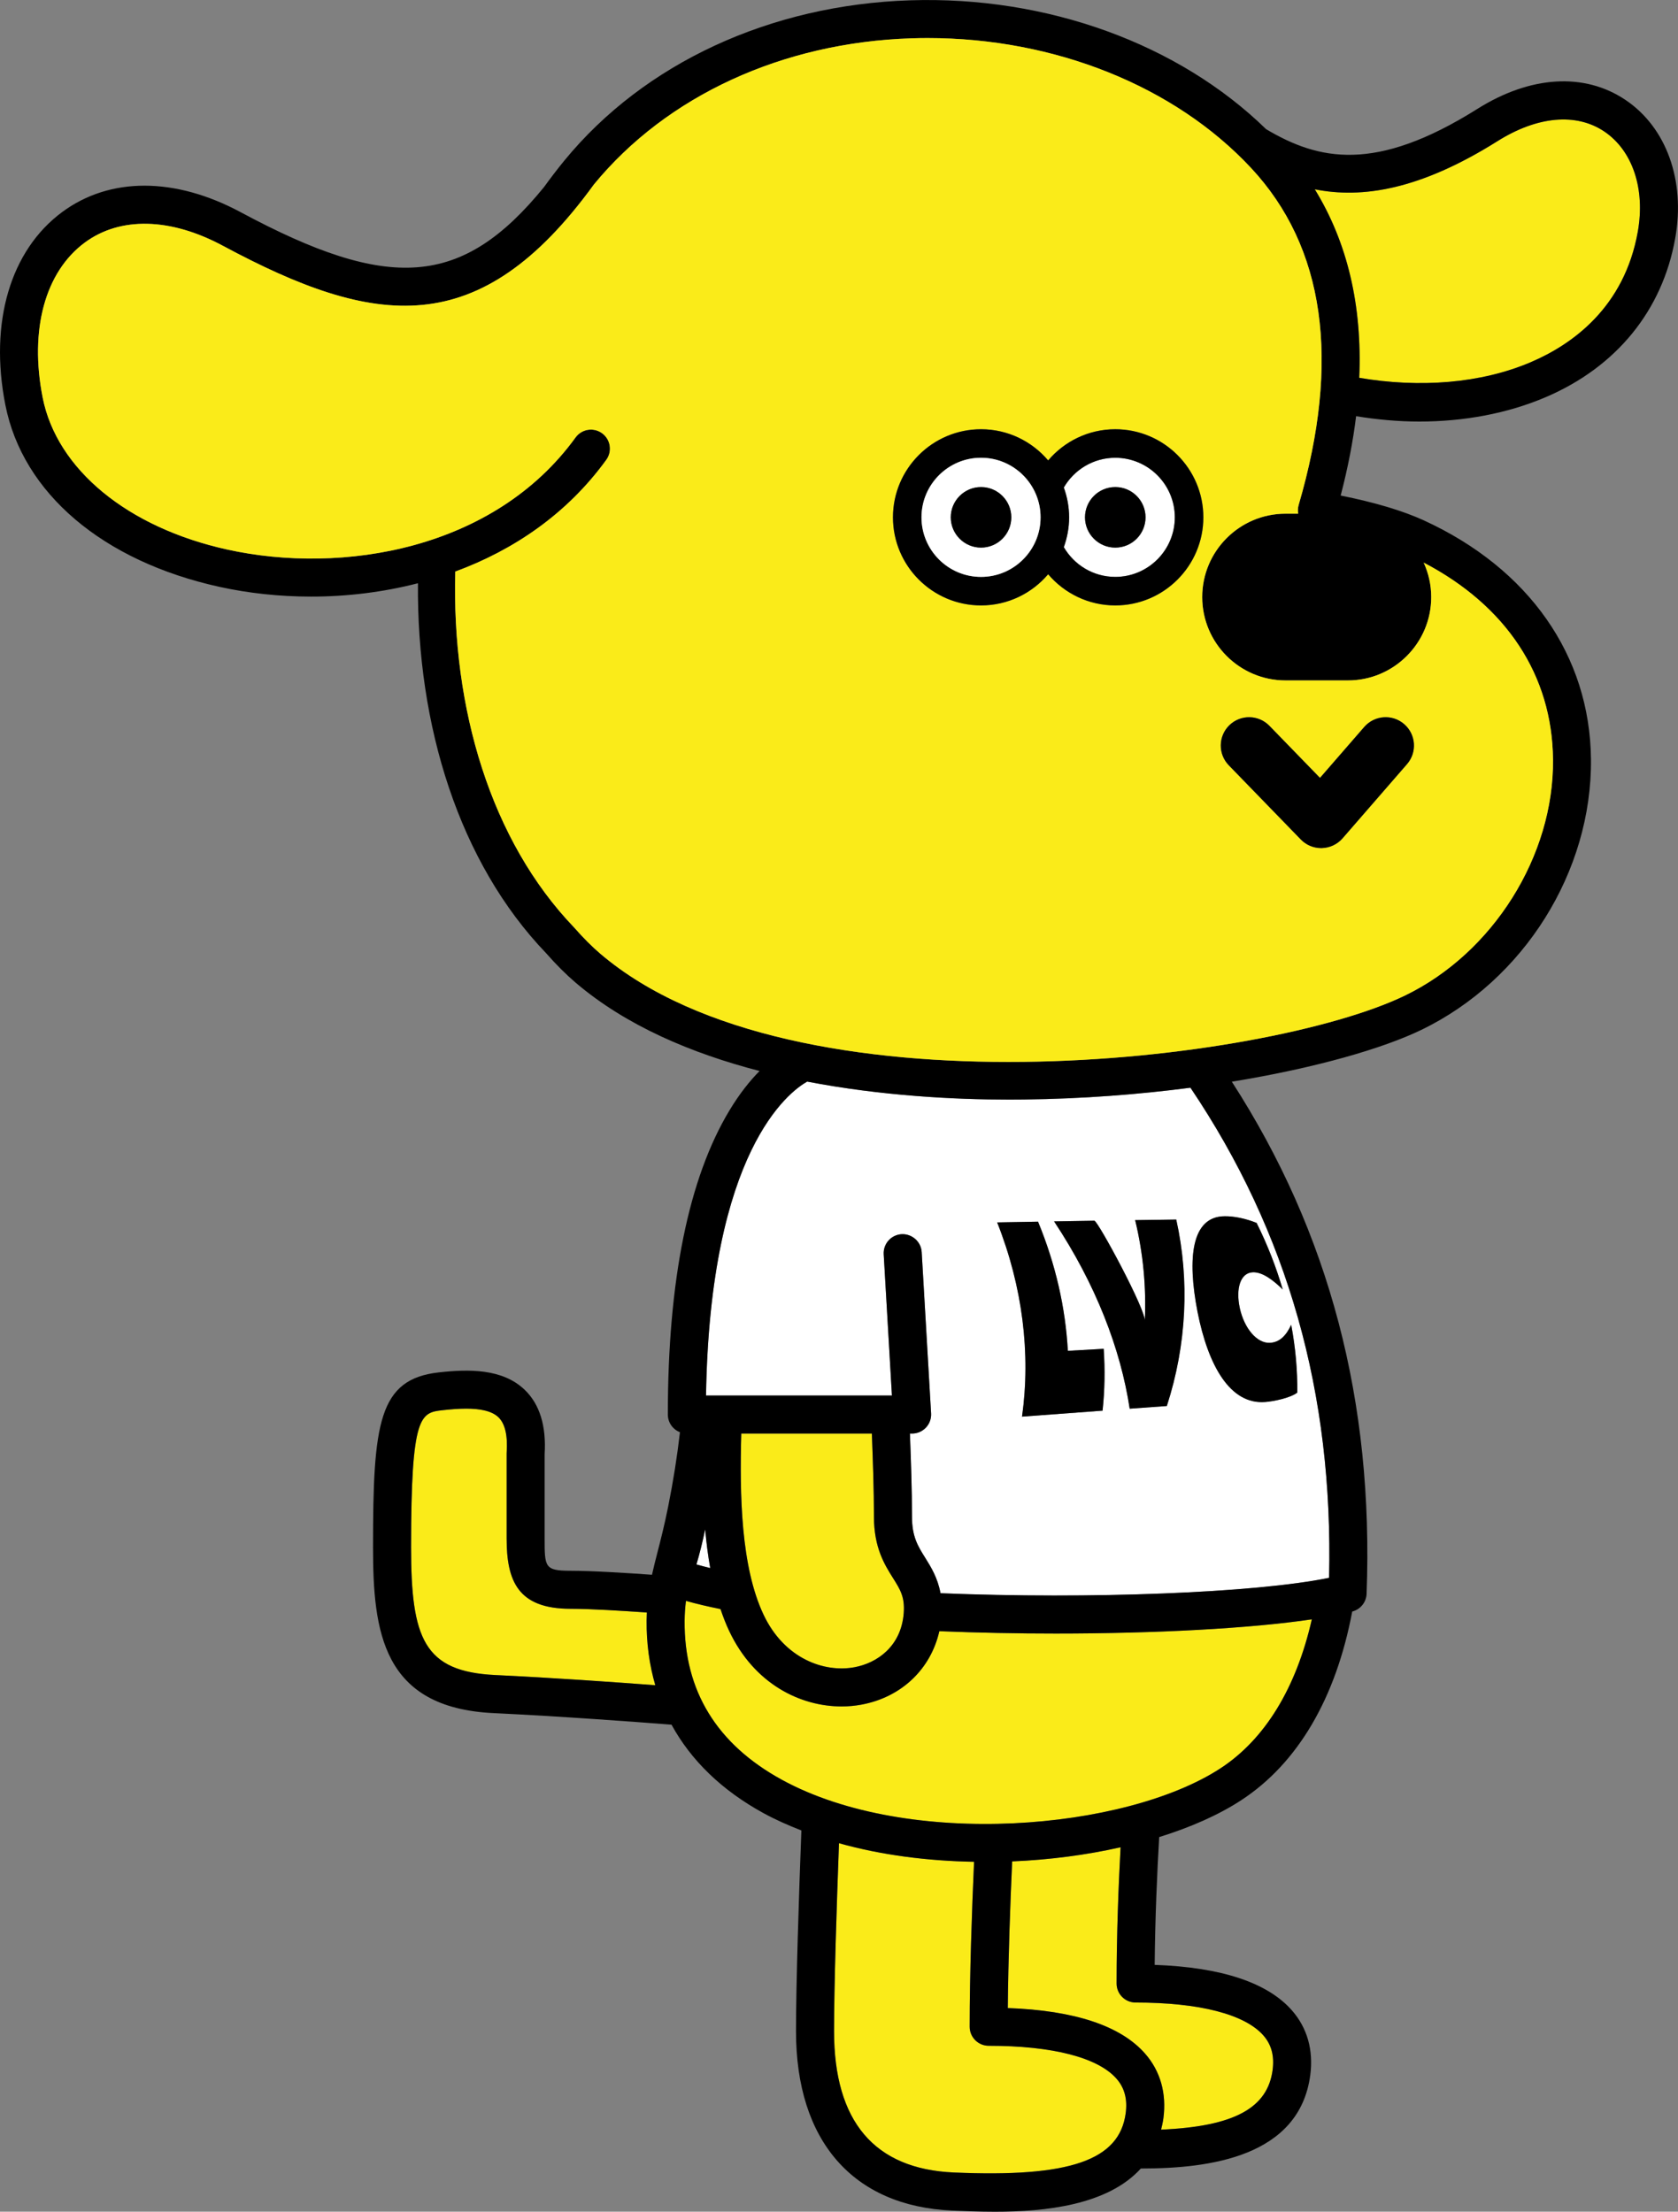 <?xml version="1.0" encoding="utf-8"?>
<!-- Generator: Adobe Illustrator 27.3.1, SVG Export Plug-In . SVG Version: 6.00 Build 0)  -->
<svg version="1.1" id="レイヤー_1" xmlns="http://www.w3.org/2000/svg" xmlns:xlink="http://www.w3.org/1999/xlink" x="0px"
	 y="0px" viewBox="0 0 75.883 100" enable-background="new 0 0 75.883 100" xml:space="preserve">
<rect x="0" y="0" width="75.883" height="100" fill="#808080" stroke="none"/>
<g>
	<path fill="#FAEB19" d="M18.59,69.951c0,4.136,0.576,5.631,3.812,5.786c2.591,0.123,5.427,0.323,7.232,0.46
		c-0.266-0.914-0.402-1.89-0.393-2.926c0.001-0.125,0.006-0.244,0.011-0.361c-1.103-0.079-2.559-0.169-3.451-0.169
		c-2.399,0-2.89-1.276-2.89-3.191v-3.826c0-0.019,0-0.038,0.002-0.057c0.051-0.767-0.075-1.301-0.375-1.588
		c-0.311-0.298-0.862-0.387-1.453-0.387c-0.348,0-0.71,0.031-1.045,0.068C19.015,63.873,18.59,63.92,18.59,69.951z"/>
	<path fill="#FAEB19" d="M45.772,84.162c-0.089,1.986-0.178,4.439-0.197,6.631c3.02,0.109,5.107,0.801,6.211,2.063
		c0.689,0.787,0.974,1.798,0.825,2.923c-0.024,0.18-0.063,0.346-0.104,0.511c3.308-0.142,4.814-0.979,5.043-2.693
		c0.085-0.637-0.05-1.148-0.414-1.563c-0.841-0.961-2.894-1.491-5.781-1.491c-0.475,0-0.86-0.385-0.86-0.86
		c0-2.233,0.087-4.434,0.18-6.16C49.134,83.87,47.47,84.09,45.772,84.162z"/>
	<path fill="#FAEB19" d="M50.906,95.551c0.085-0.637-0.05-1.147-0.413-1.562c-0.842-0.961-2.895-1.491-5.782-1.491
		c-0.475,0-0.86-0.385-0.86-0.86c0-2.384,0.099-5.208,0.198-7.459c-2.092-0.037-4.184-0.3-6.108-0.84
		c-0.107,2.891-0.223,6.474-0.223,8.5c0,4.083,1.823,6.233,5.419,6.389C48.372,98.457,50.621,97.68,50.906,95.551z"/>
	<path fill="#FAEB19" d="M55.189,79.956c2.013-1.313,3.428-3.63,4.135-6.739c-2.775,0.412-7.063,0.642-11.58,0.642
		c-1.747,0-3.526-0.035-5.265-0.106c-0.388,1.711-1.708,2.983-3.519,3.32c-0.29,0.054-0.593,0.082-0.902,0.082
		c-1.847,0-3.942-0.996-5.084-3.414c-0.148-0.314-0.276-0.646-0.391-0.988c-0.569-0.114-1.09-0.237-1.562-0.37
		c-0.036,0.281-0.058,0.573-0.061,0.901c-0.026,3.158,1.454,5.576,4.398,7.187C41.094,83.609,50.898,82.755,55.189,79.956z"/>
	<path fill="#FFFFFF" d="M31.889,69.15c-0.114,0.547-0.243,1.071-0.394,1.585c0.197,0.056,0.405,0.11,0.623,0.162
		C32.017,70.328,31.941,69.743,31.889,69.15z"/>
	<path fill="#FFFFFF" d="M53.835,49.181c-2.319,0.302-4.861,0.502-7.536,0.533c-0.212,0.003-0.432,0.004-0.658,0.004
		c-2.488,0-5.788-0.17-9.139-0.814c-0.826,0.468-4.397,3.128-4.574,14.194h8.407l-0.372-6.385c-0.028-0.474,0.334-0.881,0.809-0.909
		c0.465-0.025,0.881,0.334,0.909,0.809l0.425,7.295c0.014,0.236-0.07,0.468-0.233,0.64c-0.162,0.172-0.389,0.27-0.626,0.27h-0.098
		c0.047,1.24,0.093,2.511,0.093,3.753c0,0.912,0.266,1.336,0.603,1.872c0.26,0.413,0.56,0.902,0.687,1.594
		c6.766,0.274,14.225-0.011,17.573-0.695C60.301,63.009,58.242,55.724,53.835,49.181z M49.861,63.782
		c-1.213,0.089-2.428,0.179-3.642,0.27c0.397-2.838,0.03-5.868-1.124-8.782c0.616-0.011,1.232-0.023,1.848-0.033
		c0.796,1.925,1.243,3.903,1.348,5.84c0.54-0.031,1.081-0.061,1.621-0.091C49.977,61.931,49.959,62.867,49.861,63.782z
		 M52.767,63.572c-0.56,0.04-1.12,0.08-1.68,0.121c-0.409-2.698-1.53-5.618-3.419-8.469c0.607-0.01,1.214-0.02,1.821-0.03
		c0.155-0.006,2.384,4.127,2.28,4.552c0.074-1.54-0.071-3.082-0.435-4.579c0.62-0.009,1.24-0.017,1.859-0.025
		C53.804,57.891,53.664,60.803,52.767,63.572z M57.211,63.391c-1.581,0.121-2.574-1.64-3.056-4.078
		c-0.471-2.434-0.277-4.32,1.235-4.321c0.42-0.004,0.943,0.103,1.438,0.302c0.493,0.993,0.886,2.001,1.18,3.009
		c-0.434-0.428-0.915-0.79-1.344-0.778c-0.568,0.015-0.792,0.733-0.595,1.629c0.203,0.915,0.777,1.593,1.362,1.561
		c0.446-0.023,0.737-0.334,0.961-0.816c0.196,1.036,0.287,2.064,0.275,3.067C58.343,63.215,57.566,63.366,57.211,63.391z"/>
	<path fill="#FAEB19" d="M39.522,68.57c0-1.231-0.047-2.509-0.094-3.753h-5.905c-0.075,2.766-0.02,6.016,1.007,8.189
		c0.943,1.995,2.749,2.631,4.116,2.376c1.002-0.187,2.112-0.929,2.224-2.455c0.053-0.72-0.16-1.058-0.481-1.57
		C40.002,70.742,39.522,69.978,39.522,68.57z"/>
	<path d="M48.29,61.077c-0.105-1.938-0.552-3.915-1.348-5.84c-0.616,0.011-1.232,0.022-1.848,0.033
		c1.154,2.914,1.522,5.944,1.124,8.782c1.214-0.091,2.429-0.181,3.642-0.27c0.099-0.916,0.116-1.852,0.051-2.797
		C49.371,61.015,48.831,61.046,48.29,61.077z"/>
	<path d="M51.334,55.167c0.364,1.497,0.509,3.04,0.435,4.579c0.105-0.425-2.124-4.558-2.28-4.552
		c-0.607,0.009-1.214,0.019-1.821,0.03c1.89,2.851,3.01,5.771,3.419,8.469c0.56-0.041,1.12-0.081,1.68-0.121
		c0.897-2.769,1.037-5.681,0.426-8.431C52.573,55.15,51.954,55.158,51.334,55.167z"/>
	<path d="M57.43,60.715c-0.584,0.032-1.158-0.646-1.362-1.561c-0.196-0.896,0.027-1.613,0.595-1.629
		c0.429-0.012,0.91,0.35,1.344,0.778c-0.294-1.008-0.686-2.016-1.18-3.009c-0.495-0.199-1.018-0.307-1.438-0.302
		c-1.512,0.002-1.706,1.887-1.235,4.321c0.482,2.438,1.476,4.2,3.056,4.078c0.355-0.025,1.133-0.176,1.455-0.425
		c0.012-1.003-0.079-2.031-0.275-3.067C58.167,60.38,57.876,60.691,57.43,60.715z"/>
	<path fill="#FAEB19" d="M72.55,5.946c-1.269-0.854-3.029-0.696-4.83,0.436c-3.512,2.207-6.129,2.602-8.262,2.177
		c1.478,2.407,2.148,5.256,2.01,8.523c2.733,0.467,5.502,0.257,7.759-0.707c1.872-0.799,4.23-2.473,4.839-5.904
		C74.409,8.54,73.828,6.807,72.55,5.946z"/>
	<path d="M73.511,4.52c-1.859-1.252-4.304-1.104-6.706,0.407c-4.609,2.897-7.176,2.321-9.548,0.914
		c-3.954-3.857-9.895-6.027-16.097-5.827c-6.328,0.204-12.028,2.844-15.637,7.244c-0.32,0.39-0.625,0.792-0.922,1.201
		c-3.709,4.553-7.013,4.735-13.712,1.138c-2.976-1.598-5.92-1.603-8.075-0.011c-2.345,1.732-3.306,4.992-2.572,8.721
		c0.786,3.992,4.405,7.067,9.682,8.227c1.306,0.287,2.71,0.441,4.15,0.441c1.595,0,3.233-0.194,4.827-0.604
		C18.847,32.822,20.762,39,24.697,43.098c0.449,0.512,0.898,0.96,1.334,1.332c2.291,1.954,5.259,3.202,8.318,3.994
		c-0.429,0.434-0.897,1.012-1.36,1.78c-1.85,3.069-2.788,7.697-2.788,13.753c0,0.365,0.228,0.675,0.548,0.8
		c-0.125,1.083-0.299,2.194-0.532,3.356c-0.169,0.845-0.336,1.496-0.484,2.071c-0.092,0.357-0.176,0.688-0.249,1.018
		c-1.138-0.082-2.704-0.181-3.685-0.181c-1.17,0-1.17-0.168-1.17-1.471v-3.798c0.08-1.285-0.224-2.265-0.904-2.916
		c-1.004-0.96-2.523-0.935-3.876-0.785c-2.736,0.304-2.98,2.294-2.98,7.902c0,3.817,0.417,7.264,5.45,7.504
		c3.037,0.145,6.42,0.396,8.048,0.523c0.885,1.619,2.28,2.972,4.164,4.002c0.539,0.295,1.116,0.548,1.709,0.781
		c-0.113,2.983-0.243,6.907-0.243,9.078c0,4.958,2.575,7.913,7.064,8.108c0.55,0.024,1.212,0.053,1.928,0.053
		c2.276,0,5.098-0.294,6.603-1.955c0.014,0,0.027,0,0.041,0c3.066,0,7.127-0.527,7.62-4.221c0.15-1.125-0.135-2.136-0.825-2.923
		c-1.104-1.262-3.192-1.954-6.211-2.063c0.02-2.151,0.113-4.215,0.204-5.778c1.428-0.443,2.694-1.004,3.705-1.664
		c2.558-1.668,4.287-4.614,5.024-8.534c0.004-0.001,0.008-0.002,0.012-0.003c0.365-0.097,0.624-0.421,0.638-0.799
		c0.326-8.697-1.678-16.31-6.094-23.154c3.804-0.62,6.839-1.506,8.57-2.343c4.638-2.242,7.721-7.161,7.671-12.24
		c-0.047-4.678-2.799-8.611-7.551-10.793c-0.955-0.438-2.219-0.816-3.768-1.126c0.325-1.243,0.557-2.438,0.698-3.588
		c0.954,0.155,1.911,0.242,2.856,0.242c2.021,0,3.982-0.361,5.718-1.102c3.197-1.366,5.277-3.917,5.857-7.185
		C76.223,8.161,75.361,5.766,73.511,4.52z M74.066,10.471c-0.609,3.431-2.968,5.104-4.839,5.904
		c-2.257,0.964-5.026,1.174-7.759,0.707c0.138-3.266-0.532-6.116-2.01-8.523c2.133,0.426,4.75,0.031,8.262-2.177
		c1.801-1.132,3.561-1.29,4.83-0.436C73.828,6.807,74.409,8.54,74.066,10.471z M58.726,22.838c-0.037,0.128-0.041,0.261-0.019,0.389
		h-0.572c-2.078,0-3.769,1.691-3.769,3.77s1.691,3.77,3.769,3.77h2.819c2.078,0,3.769-1.691,3.769-3.77
		c0-0.556-0.124-1.082-0.341-1.557c3.74,1.956,5.81,5.091,5.848,8.901c0.043,4.358-2.712,8.747-6.699,10.674
		c-6.289,3.04-27.616,5.585-36.384-1.893c-0.374-0.319-0.763-0.708-1.184-1.186c-3.765-3.922-5.54-9.888-5.375-16.091
		c2.635-0.97,5.055-2.604,6.831-5.054c0.279-0.385,0.193-0.922-0.192-1.201c-0.385-0.279-0.923-0.193-1.201,0.192
		c-3.682,5.081-10.556,6.208-15.734,5.07c-4.519-0.993-7.724-3.629-8.364-6.879c-0.602-3.059,0.11-5.677,1.906-7.004
		c1.598-1.181,3.872-1.128,6.24,0.143c6.893,3.702,11.613,4.355,16.786-2.773c3.296-4.01,8.527-6.417,14.354-6.605
		c0.246-0.008,0.491-0.012,0.735-0.012c5.738,0,11.158,2.164,14.616,5.864C59.913,11.166,60.64,16.298,58.726,22.838z
		 M51.355,90.543c2.887,0,4.94,0.529,5.781,1.491c0.363,0.415,0.498,0.926,0.414,1.563c-0.228,1.714-1.735,2.55-5.043,2.693
		c0.04-0.165,0.08-0.331,0.104-0.511c0.15-1.125-0.135-2.136-0.825-2.923c-1.104-1.262-3.192-1.954-6.211-2.063
		c0.019-2.193,0.108-4.646,0.197-6.631c1.698-0.072,3.363-0.291,4.903-0.639c-0.093,1.726-0.18,3.927-0.18,6.16
		C50.495,90.159,50.88,90.543,51.355,90.543z M43.137,98.228c-3.596-0.156-5.419-2.306-5.419-6.389c0-2.026,0.116-5.609,0.223-8.5
		c1.924,0.54,4.016,0.803,6.108,0.84c-0.1,2.251-0.198,5.075-0.198,7.459c0,0.475,0.385,0.86,0.86,0.86
		c2.887,0,4.94,0.529,5.782,1.491c0.363,0.415,0.498,0.926,0.413,1.562C50.621,97.68,48.372,98.457,43.137,98.228z M35.358,80.471
		c-2.944-1.61-4.424-4.028-4.398-7.187c0.003-0.328,0.025-0.62,0.061-0.901c0.472,0.133,0.994,0.256,1.562,0.37
		c0.115,0.342,0.242,0.674,0.391,0.988c1.142,2.418,3.238,3.414,5.084,3.414c0.31,0,0.613-0.028,0.902-0.082
		c1.811-0.337,3.131-1.608,3.519-3.32c1.739,0.071,3.518,0.106,5.265,0.106c4.517,0,8.806-0.23,11.58-0.642
		c-0.707,3.109-2.122,5.426-4.135,6.739C50.898,82.755,41.094,83.609,35.358,80.471z M22.538,64.078
		c0.3,0.287,0.426,0.821,0.375,1.588c-0.001,0.019-0.002,0.038-0.002,0.057v3.826c0,1.915,0.491,3.191,2.89,3.191
		c0.892,0,2.347,0.09,3.451,0.169c-0.005,0.118-0.01,0.236-0.011,0.361c-0.009,1.037,0.127,2.013,0.393,2.926
		c-1.804-0.136-4.641-0.337-7.232-0.46c-3.236-0.154-3.812-1.65-3.812-5.786c0-6.031,0.425-6.078,1.45-6.192
		c0.335-0.037,0.697-0.068,1.045-0.068C21.676,63.691,22.226,63.78,22.538,64.078z M42.532,72.036
		c-0.127-0.692-0.428-1.181-0.687-1.594c-0.336-0.537-0.603-0.96-0.603-1.872c0-1.241-0.046-2.513-0.093-3.753h0.098
		c0.237,0,0.463-0.098,0.626-0.27c0.162-0.172,0.247-0.404,0.233-0.64l-0.425-7.295c-0.028-0.474-0.443-0.833-0.909-0.809
		c-0.474,0.028-0.836,0.434-0.809,0.909l0.372,6.385h-8.407c0.177-11.065,3.748-13.726,4.574-14.194
		c3.352,0.644,6.652,0.814,9.139,0.814c0.226,0,0.446-0.001,0.658-0.004c2.675-0.031,5.217-0.23,7.536-0.533
		c4.407,6.543,6.466,13.828,6.269,22.16C56.757,72.025,49.298,72.31,42.532,72.036z M40.869,72.927
		c-0.112,1.526-1.222,2.269-2.224,2.455c-1.367,0.256-3.174-0.38-4.116-2.376c-1.027-2.174-1.082-5.423-1.007-8.189h5.905
		c0.047,1.244,0.094,2.521,0.094,3.753c0,1.408,0.48,2.173,0.866,2.787C40.71,71.869,40.922,72.207,40.869,72.927z M31.889,69.15
		c0.052,0.593,0.127,1.178,0.229,1.748c-0.217-0.052-0.425-0.106-0.623-0.162C31.647,70.222,31.776,69.697,31.889,69.15z"/>
	<path fill="#FAEB19" d="M56.566,7.584c-3.458-3.7-8.878-5.864-14.616-5.864c-0.244,0-0.49,0.004-0.735,0.012
		C35.388,1.92,30.157,4.327,26.861,8.337c-5.173,7.129-9.894,6.475-16.786,2.773c-2.368-1.271-4.642-1.323-6.24-0.143
		c-1.796,1.327-2.508,3.945-1.906,7.004c0.64,3.25,3.845,5.886,8.364,6.879c5.178,1.138,12.052,0.012,15.734-5.07
		c0.279-0.385,0.816-0.471,1.201-0.192c0.384,0.279,0.47,0.817,0.192,1.201c-1.776,2.451-4.195,4.084-6.831,5.054
		c-0.166,6.203,1.61,12.169,5.375,16.091c0.42,0.478,0.81,0.868,1.184,1.186c8.768,7.478,30.095,4.933,36.384,1.893
		c3.987-1.927,6.742-6.317,6.699-10.674c-0.038-3.811-2.108-6.946-5.848-8.901c0.217,0.475,0.341,1.002,0.341,1.557
		c0,2.078-1.691,3.77-3.769,3.77h-2.819c-2.078,0-3.769-1.691-3.769-3.77s1.691-3.77,3.769-3.77h0.572
		c-0.022-0.129-0.018-0.261,0.019-0.389C60.64,16.298,59.913,11.166,56.566,7.584z M55.594,32.79
		c0.507-0.492,1.318-0.481,1.811,0.027l2.287,2.355l2.001-2.303c0.465-0.534,1.273-0.591,1.808-0.127
		c0.534,0.464,0.591,1.273,0.127,1.807l-2.916,3.356c-0.235,0.271-0.573,0.43-0.932,0.44c-0.012,0-0.024,0.001-0.036,0.001
		c-0.346,0-0.677-0.14-0.919-0.389l-3.259-3.356C55.074,34.094,55.086,33.283,55.594,32.79z M50.435,27.374
		c-1.215,0-2.304-0.549-3.035-1.41c-0.731,0.861-1.82,1.41-3.035,1.41c-2.196,0-3.983-1.787-3.983-3.983s1.787-3.983,3.983-3.983
		c1.215,0,2.304,0.549,3.035,1.41c0.731-0.861,1.82-1.41,3.035-1.41c2.196,0,3.983,1.787,3.983,3.983S52.631,27.374,50.435,27.374z"
		/>
	<path fill="#FFFFFF" d="M53.128,23.391c0-1.485-1.208-2.693-2.693-2.693c-0.994,0-1.861,0.542-2.327,1.345
		c0.153,0.422,0.24,0.874,0.24,1.348c0,0.474-0.087,0.926-0.24,1.348c0.467,0.803,1.334,1.345,2.327,1.345
		C51.92,26.084,53.128,24.876,53.128,23.391z M50.435,24.76c-0.755,0-1.369-0.614-1.369-1.369c0-0.755,0.614-1.369,1.369-1.369
		s1.369,0.614,1.369,1.369C51.804,24.146,51.19,24.76,50.435,24.76z"/>
	<path d="M50.435,19.408c-1.215,0-2.304,0.549-3.035,1.41c-0.731-0.861-1.82-1.41-3.035-1.41c-2.196,0-3.983,1.787-3.983,3.983
		s1.787,3.983,3.983,3.983c1.215,0,2.304-0.549,3.035-1.41c0.731,0.861,1.82,1.41,3.035,1.41c2.196,0,3.983-1.787,3.983-3.983
		S52.631,19.408,50.435,19.408z M48.108,24.739c0.153-0.422,0.24-0.874,0.24-1.348c0-0.474-0.087-0.926-0.24-1.348
		c0.467-0.803,1.334-1.345,2.327-1.345c1.485,0,2.693,1.208,2.693,2.693s-1.208,2.693-2.693,2.693
		C49.442,26.084,48.574,25.542,48.108,24.739z M44.365,26.084c-1.485,0-2.693-1.208-2.693-2.693s1.208-2.693,2.693-2.693
		c1.485,0,2.692,1.208,2.692,2.693S45.849,26.084,44.365,26.084z"/>
	<circle cx="50.435" cy="23.391" r="1.369"/>
	<path fill="#FFFFFF" d="M47.057,23.391c0-1.485-1.208-2.693-2.692-2.693c-1.485,0-2.693,1.208-2.693,2.693s1.208,2.693,2.693,2.693
		C45.849,26.084,47.057,24.876,47.057,23.391z M44.365,24.76c-0.755,0-1.369-0.614-1.369-1.369c0-0.755,0.614-1.369,1.369-1.369
		c0.755,0,1.369,0.614,1.369,1.369C45.733,24.146,45.119,24.76,44.365,24.76z"/>
	<path d="M44.365,22.022c-0.755,0-1.369,0.614-1.369,1.369c0,0.755,0.614,1.369,1.369,1.369c0.755,0,1.369-0.614,1.369-1.369
		C45.733,22.636,45.119,22.022,44.365,22.022z"/>
	<path d="M58.826,37.957c0.241,0.249,0.573,0.389,0.919,0.389c0.012,0,0.024,0,0.036-0.001c0.358-0.01,0.696-0.17,0.932-0.44
		l2.916-3.356c0.464-0.534,0.407-1.343-0.127-1.807c-0.534-0.464-1.343-0.407-1.808,0.127l-2.001,2.303l-2.287-2.355
		c-0.493-0.508-1.304-0.519-1.811-0.027c-0.507,0.493-0.519,1.304-0.026,1.812L58.826,37.957z"/>
</g>
</svg>

